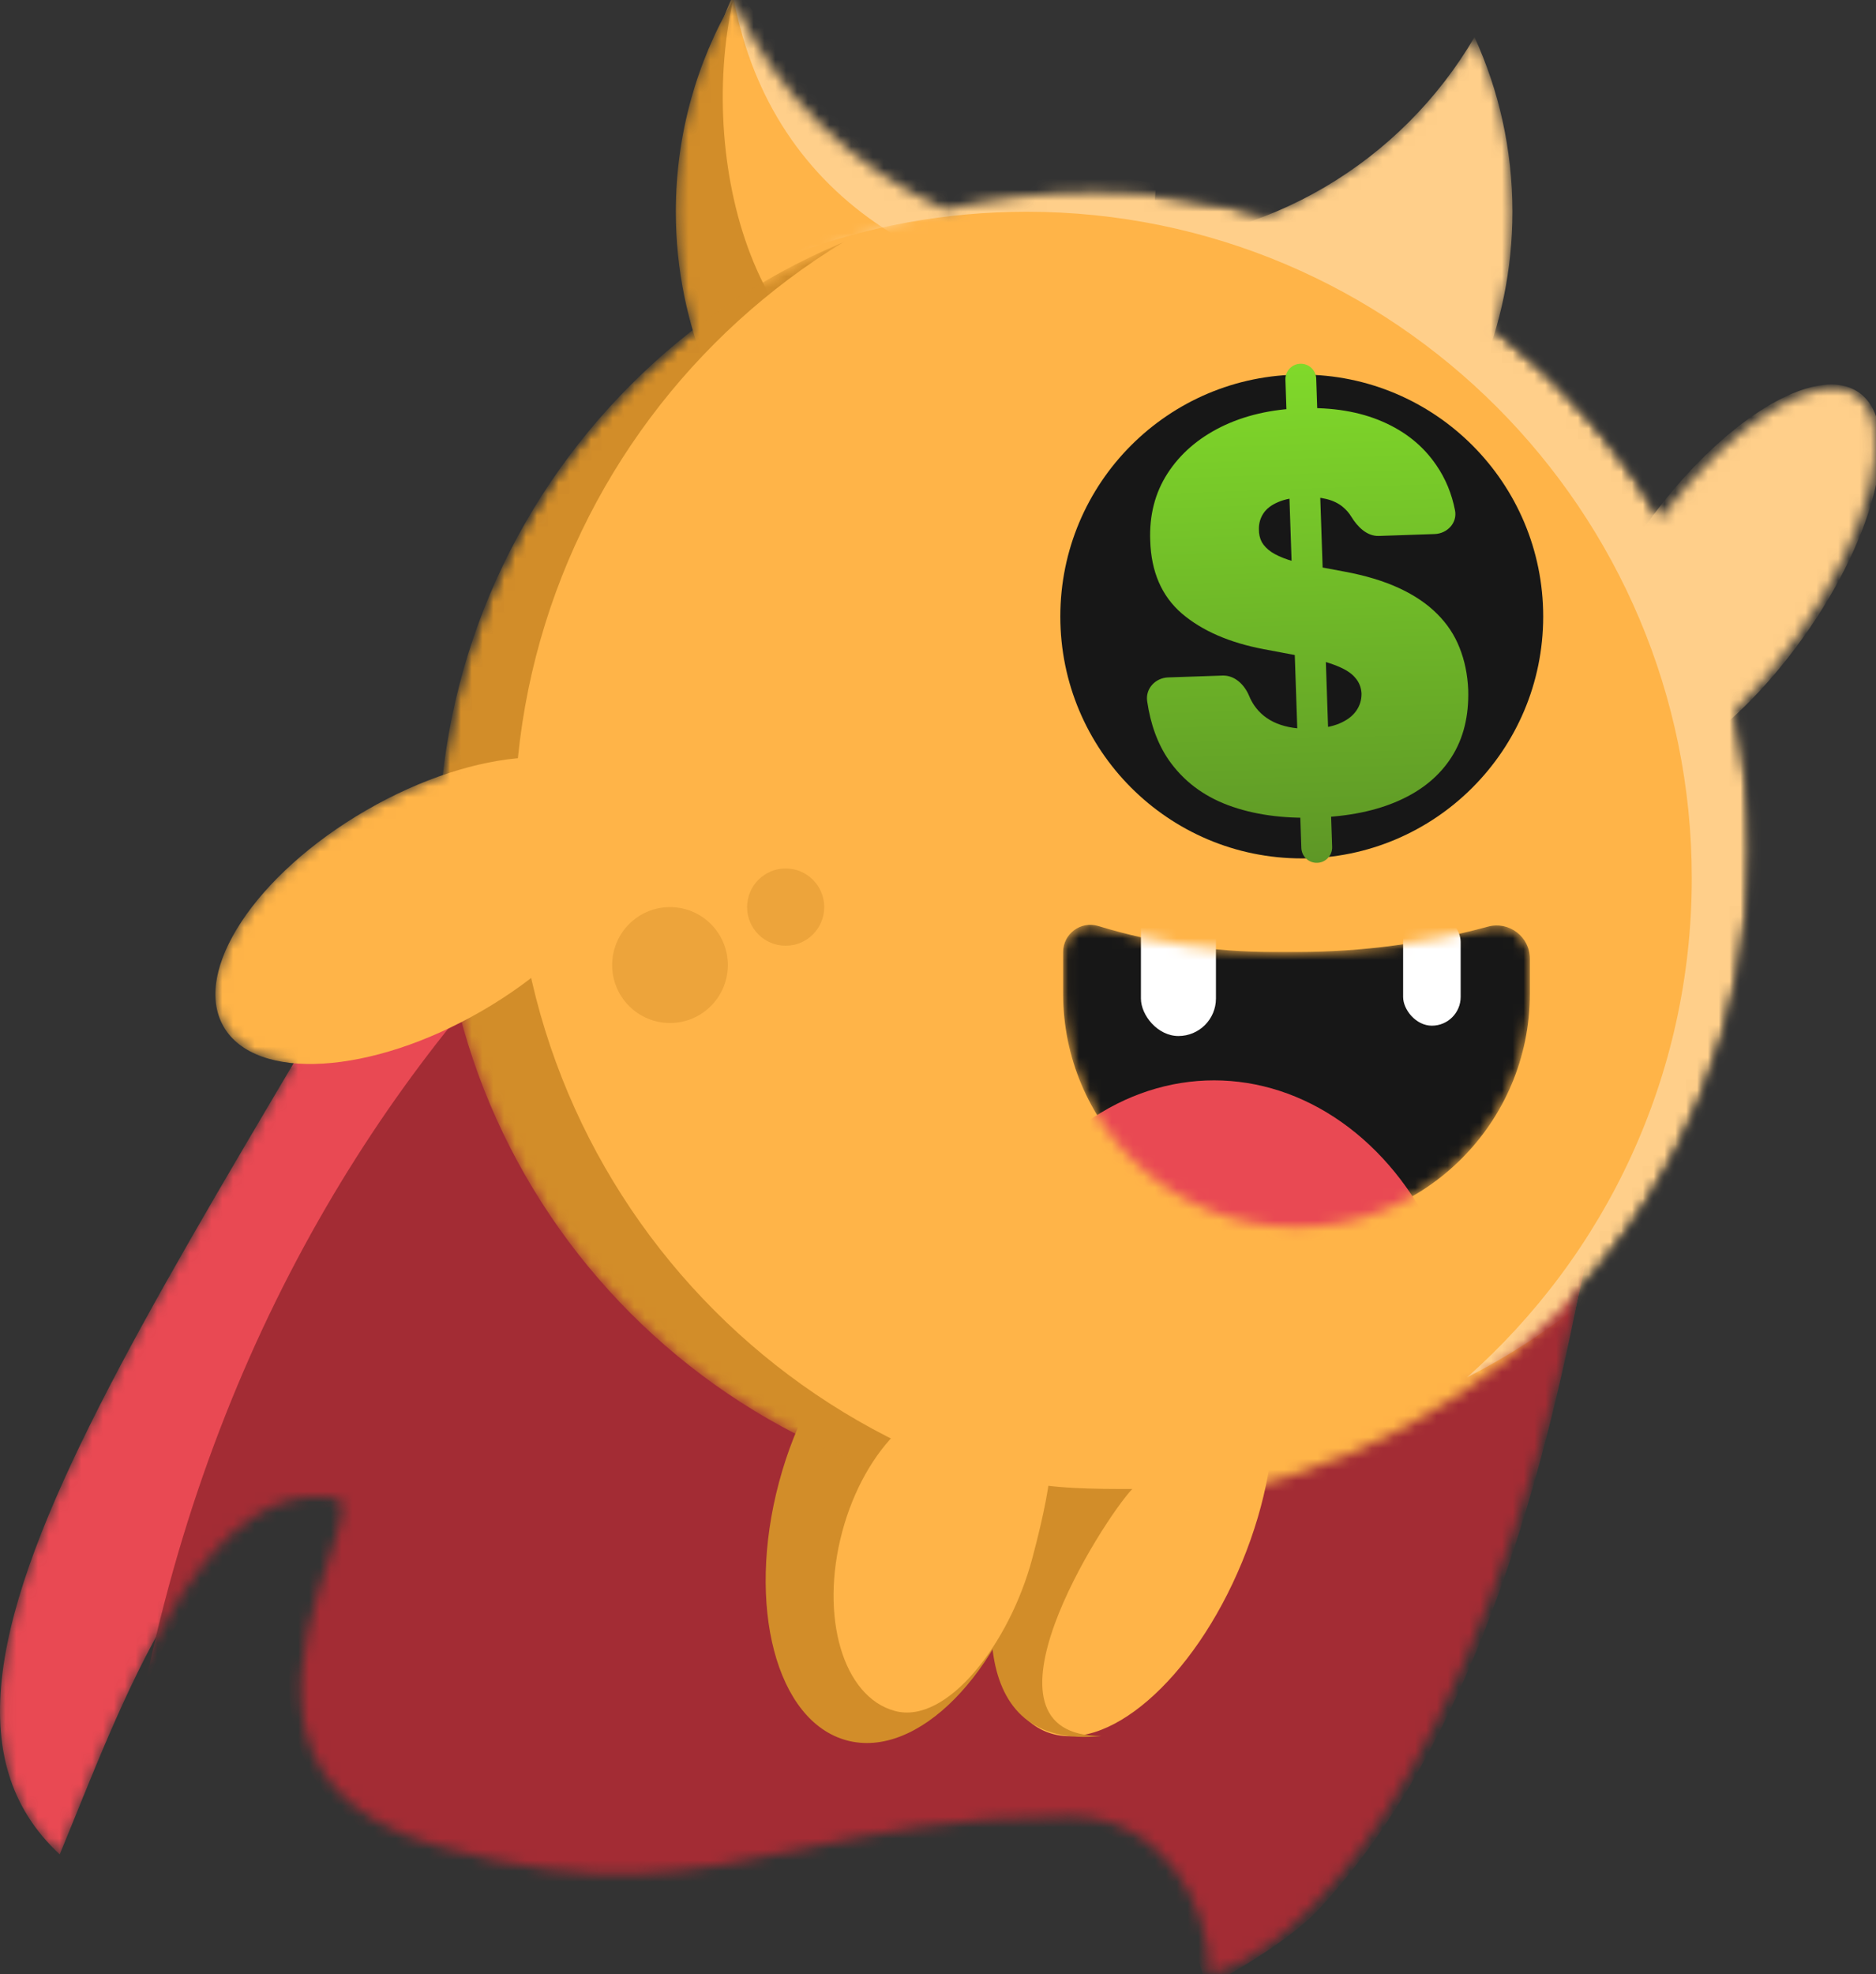 <svg width="173" height="182" viewBox="0 0 173 182" fill="none" xmlns="http://www.w3.org/2000/svg">
<rect x="0" y="0" width="173" height="182" fill="#333333" stroke="none"/>
<mask id="mask0_113_1804" style="mask-type:alpha" maskUnits="userSpaceOnUse" x="0" y="0" width="174" height="182">
<path fill-rule="evenodd" clip-rule="evenodd" d="M135.976 3.418C131.634 10.835 124.892 16.673 116.819 19.861C111.746 18.478 106.408 17.739 100.898 17.739C96.184 17.739 91.597 18.279 87.194 19.302C78.535 15.496 71.539 8.597 67.6 -3.50836e-07C64.247 5.728 62.325 12.398 62.325 19.517C62.325 23.302 62.868 26.96 63.881 30.417C51.317 40.179 42.7 54.795 40.831 71.456C38.517 72.252 36.126 73.338 33.759 74.707C23.555 80.608 17.671 89.535 20.616 94.646C21.762 96.634 24.076 97.752 27.075 98.028C5.671 134.176 -8.291 158.172 5.509 170.967C5.993 169.8 6.492 168.568 7.009 167.291C12.374 154.051 19.647 136.102 30.948 138.126C32.138 138.339 31.404 140.536 30.342 143.717C27.736 151.523 23.151 165.255 40.159 170.138C55.174 174.449 63.677 172.641 73.771 170.495C80.539 169.055 88.023 167.464 98.666 167.464C106.858 167.464 111.524 175.112 111.524 182C119.677 180.22 135.713 164.376 145.662 118.978C155.406 108.228 161.344 93.953 161.344 78.289C161.344 73.932 160.885 69.682 160.012 65.586C161.974 63.645 163.935 61.328 165.768 58.721C172.551 49.071 174.998 39.094 171.232 36.438C167.645 33.908 159.715 38.933 153.108 47.756C149.189 41.047 144.019 35.161 137.917 30.419C138.93 26.962 139.474 23.303 139.474 19.517C139.474 13.772 138.222 8.319 135.976 3.418Z" fill="#FFB448"/>
</mask>
<g mask="url(#mask0_113_1804)">
<path d="M5.509 170.967C-13.083 153.728 18.717 116.157 51.219 55.929L153.485 55.929C148.61 150.779 122.684 179.564 111.524 182C111.524 175.112 106.858 167.464 98.666 167.464C72.153 167.464 65.243 177.34 40.159 170.138C16.22 163.265 35.059 138.863 30.948 138.126C18.558 135.906 11.009 157.697 5.509 170.967Z" fill="#E94953"/>
<path d="M41.267 172.045C21.138 166.265 26.383 149.636 30.476 138.947C21.957 138.947 15.306 150.616 13.359 155.529C27.302 87.75 80.069 55.929 103.397 55.929L153.484 55.929C149.64 91.156 147.081 148.517 121.639 175.998C118.383 179.514 111.258 183.179 111.258 183.179C111.258 183.179 108.73 173.084 103.104 169.526C94.897 164.334 66.351 179.247 41.267 172.045Z" fill="#CC3741"/>
<path d="M41.267 172.045C21.138 166.265 26.383 149.636 30.476 138.947C21.957 138.947 15.306 150.616 13.359 155.529C27.302 87.75 80.069 55.929 103.397 55.929L153.484 55.929C149.64 91.156 147.081 148.517 121.639 175.998C118.383 179.514 111.258 183.179 111.258 183.179C111.258 183.179 108.73 173.084 103.104 169.526C94.897 164.334 66.351 179.247 41.267 172.045Z" fill="black" fill-opacity="0.2"/>
<ellipse cx="10.793" cy="21.365" rx="10.793" ry="21.365" transform="matrix(-0.924 -0.382 0.381 -0.925 106.404 163.768)" fill="#FFB448"/>
<ellipse cx="12.178" cy="21.368" rx="12.178" ry="21.368" transform="matrix(-0.966 -0.259 0.258 -0.966 89.853 163.613)" fill="#D28D29"/>
<ellipse cx="8.905" cy="21.358" rx="8.905" ry="21.358" transform="matrix(0.813 0.583 -0.582 0.814 164.221 31.022)" fill="#FFCF8A"/>
<path d="M70.561 30.747C66.73 18.122 62.298 10.831 67.812 -0.922C73.484 10.606 78.547 14.259 87.056 21.567L70.561 30.747Z" fill="#FFB448"/>
<path d="M67.598 0.004C64.147 15.603 70.113 36.715 85.681 36.715L100.897 58.162C79.593 58.162 62.323 40.862 62.323 19.521C62.323 12.402 64.245 5.732 67.598 0.004Z" fill="#D28D29"/>
<path d="M67.379 -1.839C70.102 17.438 85.731 27.535 105.841 27.535L106.609 16.911C99.036 15.674 94.735 15.351 86.743 16.911C76.496 11.148 73.285 6.445 67.379 -1.839Z" fill="#FFCF8A"/>
<path d="M102.676 22.544C116.872 22.544 129.277 14.862 135.975 3.421C138.22 8.322 139.472 13.775 139.472 19.521C139.472 40.861 122.202 58.161 100.898 58.161L102.676 22.544Z" fill="#FFCF8A"/>
<mask id="mask1_113_1804" style="mask-type:alpha" maskUnits="userSpaceOnUse" x="40" y="17" width="122" height="122">
<path d="M40.45 78.29C40.45 44.906 67.513 17.74 100.897 17.74C134.281 17.74 161.344 44.906 161.344 78.29C161.344 111.674 134.281 138.839 100.897 138.839C67.513 138.839 40.45 111.674 40.45 78.29Z" fill="#EBB588"/>
</mask>
<g mask="url(#mask1_113_1804)">
<path d="M40.45 78.29C40.45 44.906 67.513 17.74 100.897 17.74C134.281 17.74 161.344 44.906 161.344 78.29C161.344 111.674 134.281 138.839 100.897 138.839C67.513 138.839 40.45 111.674 40.45 78.29Z" fill="#D28D29"/>
<path d="M47.442 76.256C47.442 41.483 75.631 13.187 110.404 13.187C145.177 13.187 173.365 41.483 173.365 76.256C173.365 111.028 145.177 139.325 110.404 139.325C75.631 139.325 47.442 111.028 47.442 76.256Z" fill="#FFB448"/>
<path fill-rule="evenodd" clip-rule="evenodd" d="M73.367 23.338C80.004 20.871 87.183 19.523 94.675 19.523C128.55 19.523 156.011 47.088 156.011 80.963C156.011 99.262 147.997 115.72 135.287 126.987C154.966 116.987 168.455 96.518 168.455 72.949C168.455 39.565 141.392 12.399 108.008 12.399C95.122 12.399 83.177 16.447 73.367 23.338Z" fill="#FFCF8A"/>
<mask id="mask2_113_1804" style="mask-type:alpha" maskUnits="userSpaceOnUse" x="98" y="85" width="44" height="29">
<path d="M98.039 87.778C98.039 86.091 99.668 84.885 101.281 85.376C106.496 86.963 111.917 87.77 117.368 87.77L119.637 87.77C125.576 87.77 131.489 86.984 137.221 85.433C139.166 84.907 141.08 86.371 141.08 88.387L141.08 91.611C141.08 103.497 131.445 113.132 119.56 113.132C107.674 113.132 98.039 103.497 98.039 91.611L98.039 87.778Z" fill="black"/>
</mask>
<g mask="url(#mask2_113_1804)">
<path d="M98.039 87.778C98.039 86.091 99.668 84.885 101.281 85.376C106.496 86.963 111.917 87.77 117.368 87.77L119.637 87.77C125.576 87.77 131.489 86.984 137.221 85.433C139.166 84.907 141.08 86.371 141.08 88.387L141.08 91.611C141.08 103.497 131.445 113.132 119.56 113.132C107.674 113.132 98.039 103.497 98.039 91.611L98.039 87.778Z" fill="#171717"/>
<ellipse cx="111.956" cy="128.349" rx="23.52" ry="28.743" fill="#E94953"/>
<rect x="105.213" y="81.992" width="6.918" height="13.526" rx="3.459" fill="white"/>
<rect x="129.392" y="84.188" width="5.307" height="10.377" rx="2.654" fill="white"/>
</g>
</g>
<path d="M94.023 136.514C90.265 147.01 88.867 161.398 101.575 160.052C89.003 160.052 101.707 140.12 104.415 137.28C100.94 137.28 97.053 137.28 94.023 136.514Z" fill="#D28D29"/>
<path d="M95.187 143.706C93.09 151.548 87.311 159.03 82.528 157.746C77.746 156.463 75.57 149.066 77.667 141.224C79.764 133.383 85.342 128.067 90.124 129.351C94.906 130.634 99.607 127.184 95.187 143.706Z" fill="#FFB448"/>
<g style="mix-blend-mode:multiply">
<ellipse cx="61.785" cy="88.975" rx="5.334" ry="5.343" fill="#D28D29" fill-opacity="0.4"/>
</g>
<g style="mix-blend-mode:multiply">
<ellipse cx="72.452" cy="83.632" rx="3.556" ry="3.562" fill="#D28D29" fill-opacity="0.4"/>
</g>
<ellipse cx="10.681" cy="21.343" rx="10.681" ry="21.343" transform="matrix(-0.499 -0.866 0.866 -0.501 25.95 103.9)" fill="#FFB448"/>
<ellipse cx="120.045" cy="56.839" rx="22.265" ry="22.303" fill="#171717"/>
<path d="M121.475 79.55C120.69 79.576 120.033 78.962 120.006 78.178L118.538 35.005C118.511 34.221 119.125 33.563 119.91 33.536C120.694 33.51 121.352 34.124 121.378 34.908L122.847 78.081C122.873 78.865 122.259 79.523 121.475 79.55ZM127.16 49.412C126.056 49.45 125.185 48.573 124.609 47.63C124.396 47.282 124.129 46.979 123.809 46.719C123.024 46.074 121.852 45.778 120.293 45.832C119.3 45.865 118.49 46.019 117.864 46.292C117.248 46.553 116.798 46.899 116.512 47.328C116.226 47.758 116.086 48.243 116.093 48.782C116.085 49.226 116.174 49.625 116.359 49.979C116.556 50.32 116.855 50.628 117.257 50.902C117.659 51.164 118.17 51.398 118.79 51.605C119.41 51.812 120.144 51.991 120.993 52.142L123.925 52.69C125.903 53.054 127.602 53.566 129.024 54.225C130.445 54.885 131.616 55.678 132.538 56.606C133.46 57.523 134.148 58.567 134.604 59.739C135.072 60.911 135.335 62.197 135.395 63.599C135.465 66.02 134.952 68.089 133.854 69.806C132.757 71.523 131.149 72.855 129.031 73.803C126.924 74.751 124.37 75.276 121.367 75.379C118.284 75.484 115.578 75.102 113.248 74.234C110.929 73.365 109.101 71.97 107.764 70.049C106.756 68.577 106.097 66.775 105.788 64.642C105.621 63.483 106.552 62.496 107.722 62.456L112.739 62.285C113.864 62.246 114.764 63.126 115.194 64.166C115.323 64.477 115.477 64.764 115.657 65.028C116.168 65.779 116.869 66.337 117.76 66.702C118.663 67.067 119.726 67.229 120.95 67.187C121.978 67.152 122.834 66.991 123.517 66.704C124.201 66.416 124.714 66.033 125.056 65.553C125.398 65.074 125.565 64.534 125.556 63.935C125.526 63.372 125.33 62.887 124.969 62.479C124.62 62.059 124.052 61.695 123.267 61.386C122.482 61.065 121.426 60.777 120.099 60.522L116.539 59.852C113.374 59.252 110.857 58.156 108.988 56.565C107.13 54.96 106.157 52.72 106.071 49.844C105.98 47.508 106.511 45.444 107.664 43.653C108.828 41.85 110.473 40.42 112.599 39.364C114.737 38.307 117.208 37.731 120.014 37.636C122.878 37.538 125.372 37.95 127.496 38.874C129.62 39.797 131.278 41.144 132.471 42.915C133.309 44.138 133.878 45.518 134.178 47.056C134.403 48.206 133.466 49.197 132.295 49.237L127.16 49.412Z" fill="url(#paint0_linear_113_1804)"/>
</g>
<defs>
<linearGradient id="paint0_linear_113_1804" x1="119.494" y1="33.55" x2="121.064" y2="79.564" gradientUnits="userSpaceOnUse">
<stop stop-color="#80D92A"/>
<stop offset="1" stop-color="#5E9726"/>
</linearGradient>
</defs>
</svg>
